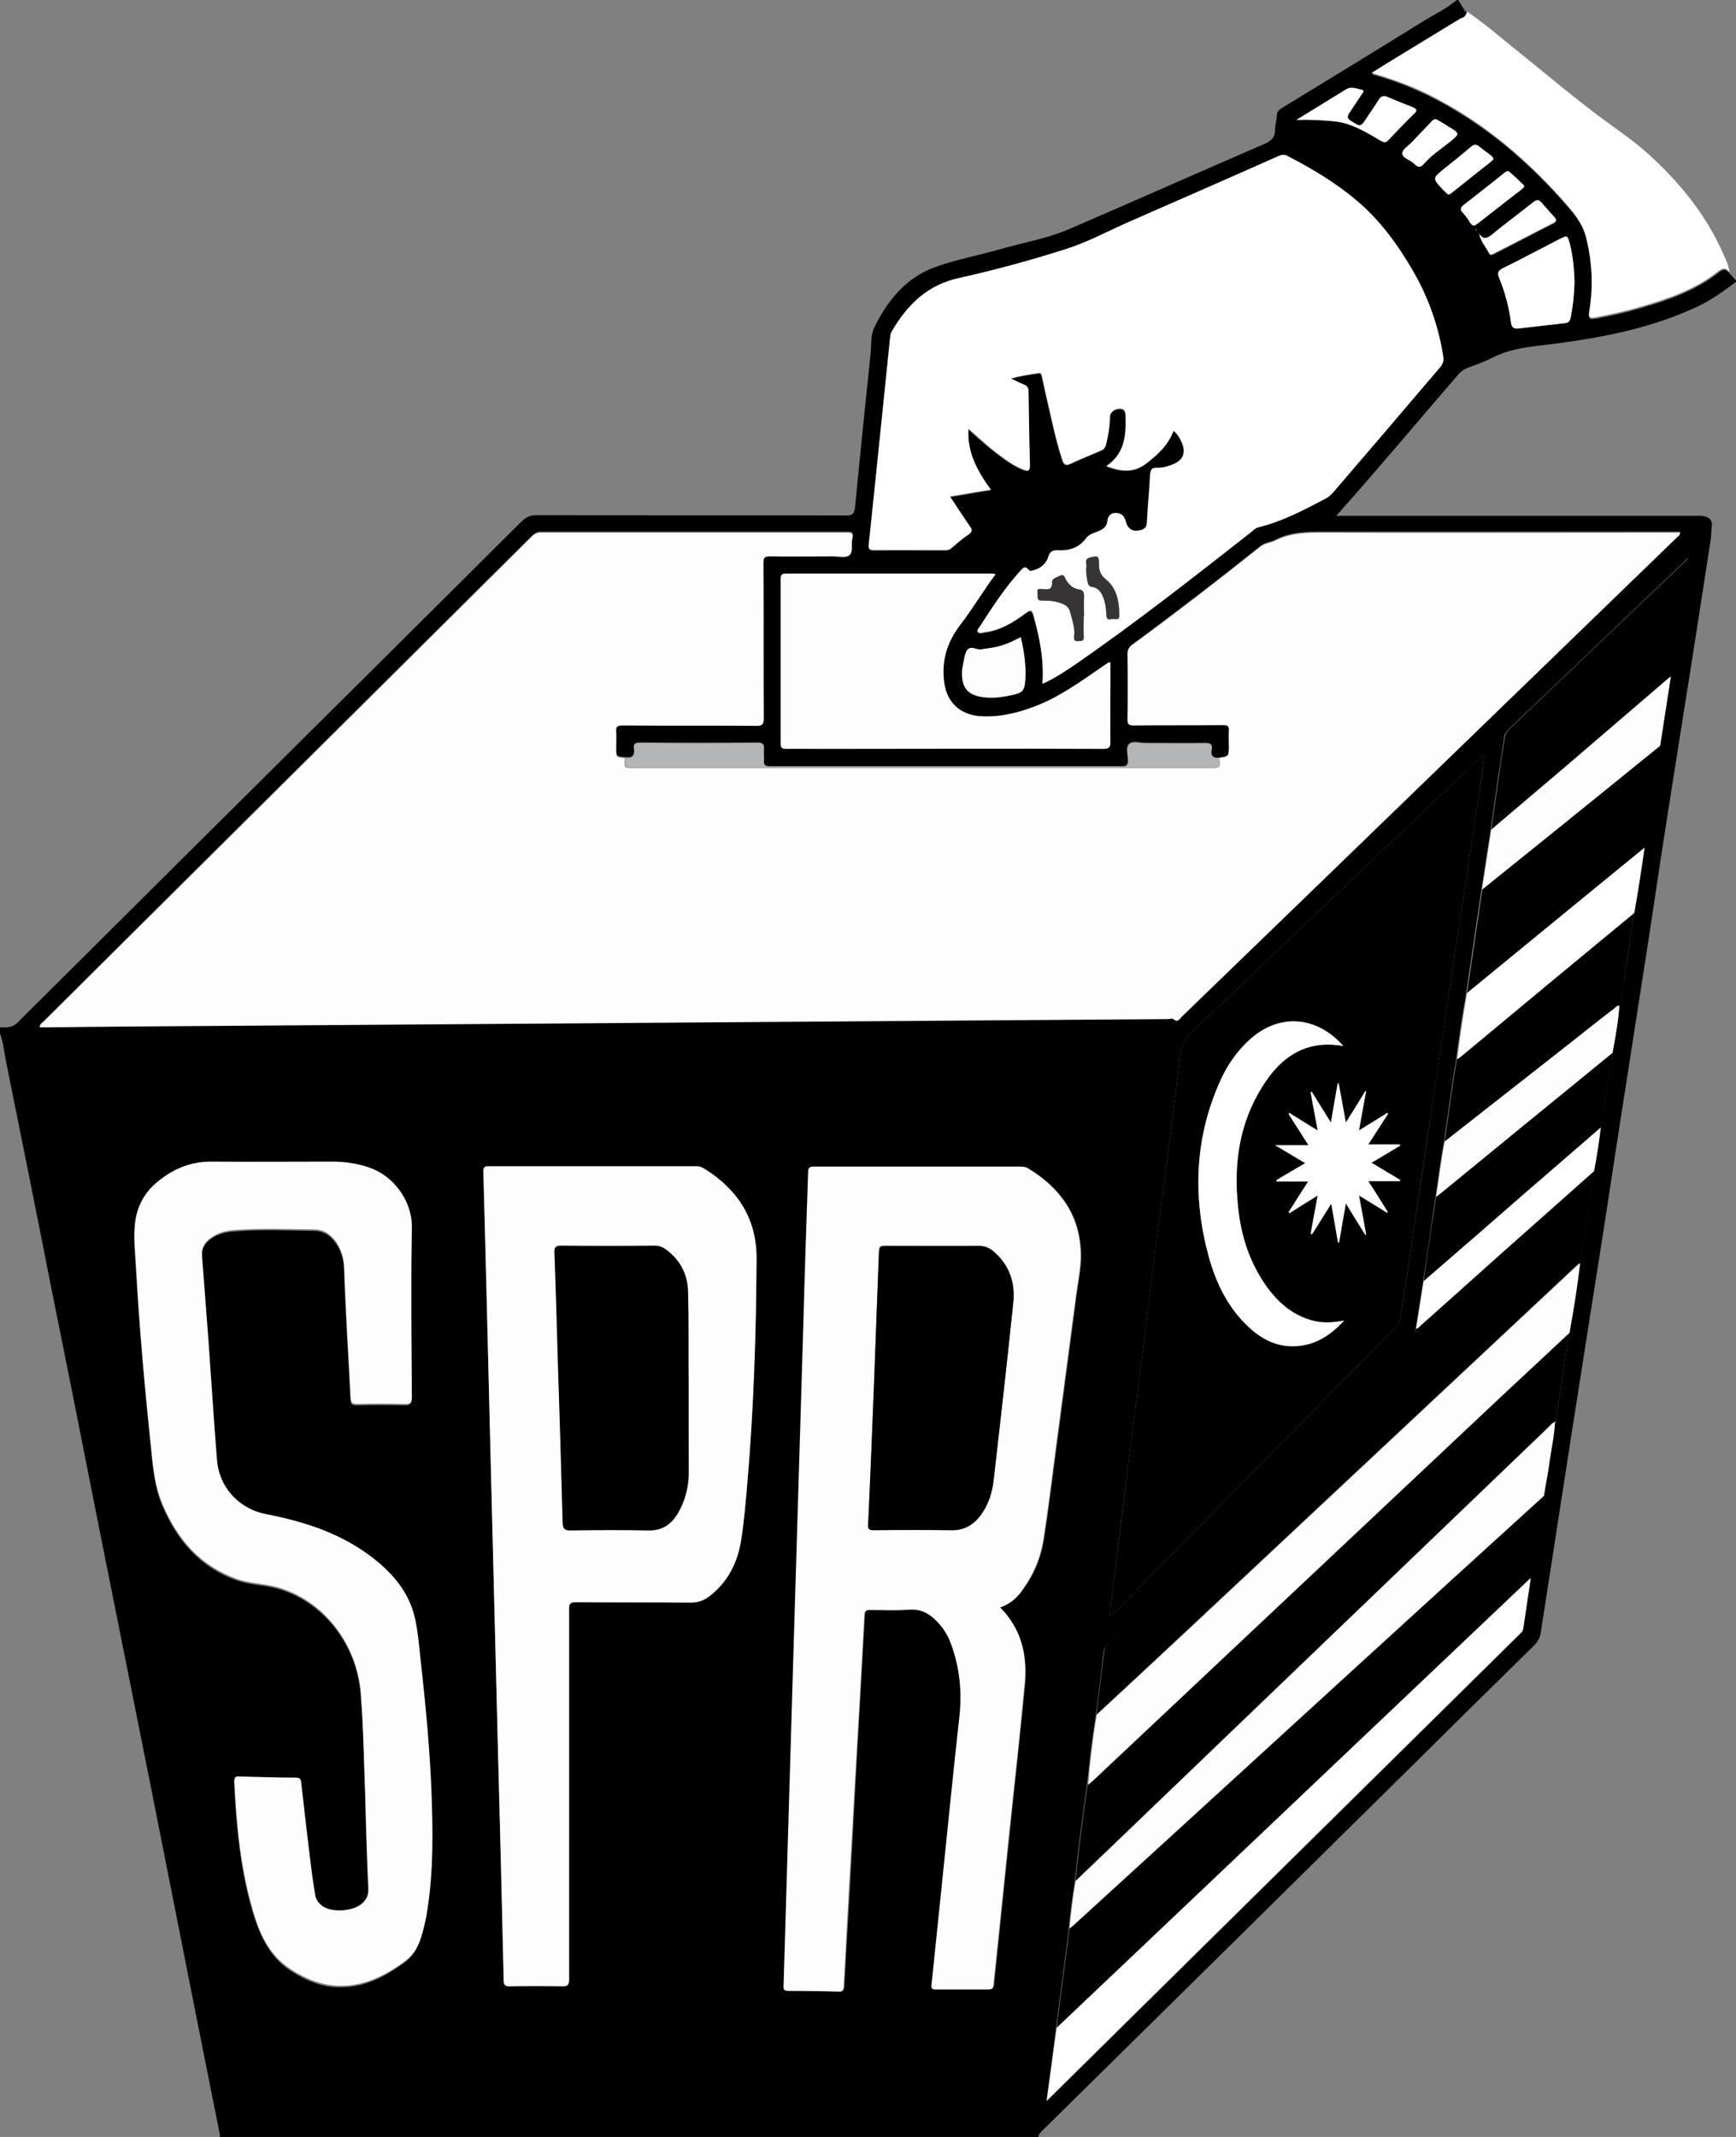 <svg width="39" height="48" viewBox="0 0 39 48" fill="none" xmlns="http://www.w3.org/2000/svg">
<rect x="0" y="0" width="39" height="48" fill="#808080" stroke="none"/>
<g clip-path="url(#clip0_1614_9382)">
<path d="M32.728 0C32.736 0 32.744 0 32.76 0C32.8 0.065 32.84 0.129 32.88 0.194C32.888 0.234 32.896 0.266 32.952 0.258L32.96 0.266C32.952 0.355 32.896 0.403 32.824 0.443C32.384 0.71 31.953 0.976 31.513 1.242C31.29 1.379 31.074 1.516 30.818 1.669C31.282 1.798 31.705 1.959 32.113 2.161C33.343 2.774 34.366 3.653 35.261 4.693C35.437 4.894 35.58 5.104 35.644 5.378C35.772 5.91 35.804 6.442 35.716 6.983C35.684 7.176 35.7 7.184 35.892 7.152C36.22 7.088 36.547 7.015 36.875 6.918C37.482 6.741 38.089 6.531 38.593 6.136C38.705 6.047 38.776 6.023 38.856 6.144C38.904 6.193 38.952 6.249 39 6.297C39 6.305 39 6.313 39 6.33C38.736 6.531 38.465 6.725 38.169 6.87C37.17 7.346 36.108 7.563 35.029 7.708C34.518 7.781 33.998 7.789 33.519 8.039C33.343 8.128 33.159 8.192 32.968 8.265C32.888 8.297 32.832 8.337 32.776 8.394C31.857 9.458 30.954 10.539 30.019 11.587C30.067 11.587 30.123 11.587 30.187 11.587C32.832 11.587 35.477 11.587 38.121 11.587C38.177 11.587 38.233 11.579 38.281 11.595C38.401 11.619 38.473 11.692 38.457 11.812C38.441 11.909 38.449 12.006 38.433 12.111C38.321 12.837 38.209 13.562 38.097 14.28C37.906 15.514 37.706 16.739 37.514 17.973C37.354 18.981 37.202 19.997 37.051 21.005C36.811 22.545 36.571 24.093 36.331 25.633C36.148 26.834 35.964 28.036 35.772 29.237C35.612 30.269 35.445 31.309 35.285 32.341C35.061 33.785 34.837 35.228 34.614 36.671C34.598 36.792 34.542 36.881 34.462 36.962C33.495 37.913 32.528 38.864 31.561 39.824C28.845 42.509 26.128 45.186 23.403 47.871C23.363 47.911 23.323 47.952 23.331 48.008C17.195 48.008 11.067 48.008 4.93 48.008C4.954 47.96 4.93 47.911 4.922 47.863C4.754 47.024 4.587 46.178 4.419 45.339C4.075 43.606 3.732 41.864 3.388 40.13C2.989 38.131 2.589 36.131 2.189 34.131C1.846 32.398 1.502 30.656 1.151 28.923C0.815 27.213 0.472 25.512 0.128 23.802C0.088 23.601 0.072 23.391 -0.008 23.198C-0.008 23.157 -0.008 23.117 -0.008 23.077C0.144 23.077 0.28 23.093 0.408 22.956C4.171 19.206 7.942 15.473 11.706 11.724C11.818 11.611 11.93 11.563 12.081 11.571C14.39 11.579 16.7 11.571 19.009 11.579C19.153 11.579 19.193 11.538 19.209 11.393C19.32 10.24 19.44 9.079 19.56 7.926C19.576 7.741 19.56 7.539 19.632 7.378C19.92 6.773 20.335 6.257 20.966 6.015C21.438 5.838 21.933 5.749 22.421 5.612C22.94 5.459 23.483 5.37 23.987 5.16C25.465 4.523 26.935 3.87 28.405 3.233C28.573 3.161 28.645 3.08 28.645 2.903C28.645 2.798 28.685 2.693 28.685 2.588C28.685 2.508 28.733 2.467 28.797 2.427C29.867 1.774 30.938 1.121 32.001 0.46C32.257 0.306 32.512 0.185 32.728 0ZM33.207 5.225C33.199 5.217 33.183 5.209 33.175 5.193C33.175 5.168 33.167 5.144 33.143 5.136C33.143 5.136 33.135 5.136 33.135 5.128H33.143C33.143 5.152 33.151 5.177 33.175 5.185C33.183 5.201 33.191 5.209 33.207 5.225C33.215 5.233 33.223 5.241 33.239 5.257C33.263 5.427 33.383 5.547 33.455 5.693C33.479 5.749 33.527 5.725 33.567 5.709C34.014 5.483 34.454 5.249 34.901 5.023C34.973 4.983 34.981 4.943 34.925 4.886C34.829 4.781 34.733 4.685 34.645 4.572C34.582 4.499 34.534 4.483 34.454 4.556C34.142 4.806 33.822 5.031 33.519 5.289C33.399 5.386 33.327 5.394 33.239 5.265C33.223 5.241 33.215 5.233 33.207 5.225ZM32.041 3.903C32.033 3.903 32.033 3.895 32.033 3.895C32.041 3.895 32.041 3.903 32.041 3.903ZM36.379 22.593C36.387 22.585 36.395 22.569 36.395 22.561C36.427 22.383 36.451 22.206 36.483 22.029C36.563 21.521 36.635 21.013 36.707 20.513C36.795 20.029 36.867 19.545 36.939 19.053C36.987 18.771 37.035 18.481 37.075 18.199C37.147 17.715 37.218 17.231 37.29 16.747C37.37 16.231 37.45 15.715 37.53 15.199C37.618 14.643 37.706 14.086 37.794 13.53C37.842 13.207 37.898 12.885 37.946 12.554C37.882 12.546 37.866 12.587 37.834 12.619C36.523 13.869 35.213 15.127 33.895 16.376C33.823 16.441 33.791 16.513 33.783 16.61C33.751 16.86 33.711 17.102 33.671 17.352C33.607 17.779 33.551 18.215 33.487 18.642C33.415 19.094 33.351 19.537 33.279 19.989C33.167 20.763 33.047 21.537 32.936 22.319C32.848 22.811 32.776 23.302 32.712 23.802C32.688 23.964 32.656 24.125 32.632 24.286C32.568 24.738 32.504 25.197 32.44 25.649C32.36 26.06 32.312 26.471 32.248 26.891C32.233 27.012 32.209 27.133 32.193 27.262C32.121 27.77 32.049 28.286 31.969 28.794C31.913 29.148 31.857 29.503 31.801 29.866C31.777 29.939 31.721 29.995 31.673 30.043C29.42 32.333 27.167 34.615 24.905 36.905C24.85 36.962 24.802 37.01 24.794 37.09C24.738 37.574 24.682 38.05 24.618 38.534C24.53 39.058 24.474 39.582 24.418 40.106C24.314 40.832 24.218 41.55 24.146 42.275C24.082 42.63 24.043 42.985 24.011 43.34C23.915 44.081 23.819 44.823 23.723 45.565C23.651 46.097 23.587 46.629 23.507 47.202C23.571 47.145 23.603 47.121 23.627 47.089C24.61 46.121 25.593 45.146 26.576 44.178C29.084 41.703 31.601 39.219 34.11 36.744C34.15 36.703 34.206 36.671 34.214 36.599C34.27 36.22 34.326 35.849 34.382 35.47C34.494 34.857 34.582 34.236 34.669 33.615C34.709 33.398 34.749 33.172 34.781 32.954C34.821 32.624 34.901 32.301 34.917 31.962C34.949 31.962 34.941 31.946 34.941 31.93C34.957 31.825 34.981 31.712 34.997 31.608C35.077 31.051 35.165 30.495 35.245 29.947C35.341 29.43 35.421 28.906 35.484 28.382C35.604 27.697 35.708 27.012 35.804 26.326C35.868 26.004 35.916 25.681 35.956 25.351C36.044 24.786 36.132 24.23 36.22 23.665C36.291 23.294 36.355 22.948 36.379 22.593ZM27.39 17.021C27.239 17.038 27.191 16.957 27.215 16.82C27.239 16.699 27.175 16.683 27.071 16.683C26.623 16.691 26.168 16.683 25.721 16.683C25.601 16.683 25.441 16.626 25.361 16.707C25.281 16.788 25.337 16.941 25.337 17.07C25.337 17.174 25.313 17.207 25.209 17.207C22.572 17.207 19.936 17.207 17.291 17.207C17.195 17.207 17.147 17.183 17.155 17.07C17.163 16.989 17.155 16.9 17.155 16.812C17.163 16.715 17.131 16.675 17.027 16.675C16.14 16.683 15.253 16.683 14.367 16.675C14.255 16.675 14.223 16.715 14.239 16.812C14.263 16.965 14.199 17.029 14.047 17.005C13.847 16.989 13.847 16.989 13.847 16.779C13.847 16.659 13.855 16.538 13.847 16.417C13.839 16.296 13.879 16.271 13.991 16.271C14.998 16.279 16.005 16.271 17.011 16.279C17.139 16.279 17.163 16.247 17.163 16.118C17.155 14.957 17.163 13.788 17.155 12.627C17.155 12.514 17.179 12.474 17.299 12.474C17.77 12.482 18.242 12.474 18.713 12.474C18.841 12.474 19.001 12.514 19.089 12.45C19.177 12.385 19.121 12.208 19.153 12.079C19.185 11.95 19.129 11.941 19.025 11.941C16.74 11.941 14.446 11.941 12.161 11.941C12.065 11.941 12.009 11.974 11.945 12.038C8.294 15.667 4.634 19.295 0.983 22.932C0.951 22.964 0.895 22.98 0.903 23.053C0.959 23.053 1.015 23.053 1.071 23.053C2.301 23.044 3.524 23.037 4.754 23.02C11.914 22.972 19.081 22.916 26.24 22.867C26.288 22.867 26.344 22.851 26.368 22.867C26.464 22.956 26.504 22.867 26.552 22.819C27.71 21.698 28.869 20.577 30.027 19.456C32.576 16.989 35.133 14.522 37.682 12.046C37.714 12.022 37.762 11.998 37.746 11.941C37.698 11.941 37.642 11.941 37.594 11.941C34.981 11.941 32.36 11.941 29.748 11.941C29.372 11.941 29.005 11.941 28.661 12.119C28.557 12.175 28.421 12.175 28.325 12.256C27.375 13.014 26.408 13.756 25.433 14.473C25.361 14.53 25.337 14.586 25.337 14.675C25.345 15.159 25.345 15.643 25.337 16.126C25.337 16.239 25.361 16.271 25.473 16.271C26.144 16.263 26.807 16.271 27.478 16.263C27.574 16.263 27.622 16.279 27.614 16.392C27.606 16.505 27.614 16.618 27.614 16.739C27.606 16.997 27.606 16.997 27.39 17.021ZM23.419 15.36C23.707 15.231 23.955 15.062 24.194 14.893C25.545 13.957 26.839 12.941 28.134 11.925C28.174 11.893 28.213 11.853 28.269 11.837C28.813 11.708 29.292 11.45 29.779 11.192C29.851 11.151 29.907 11.103 29.963 11.039C30.754 10.111 31.545 9.184 32.344 8.265C32.408 8.192 32.432 8.12 32.416 8.023C32.312 7.346 32.089 6.717 31.753 6.128C31.41 5.523 31.002 4.967 30.475 4.523C30.011 4.128 29.476 3.814 28.941 3.532C28.853 3.483 28.789 3.491 28.709 3.524C27.566 4.024 26.424 4.532 25.281 5.031C24.834 5.225 24.394 5.459 23.931 5.612C23.148 5.862 22.357 6.088 21.55 6.257C20.838 6.41 20.391 6.862 20.032 7.45C20.008 7.499 20 7.539 19.992 7.596C19.92 8.297 19.848 8.998 19.776 9.7C19.688 10.547 19.608 11.393 19.512 12.232C19.504 12.337 19.528 12.369 19.632 12.369C20.159 12.361 20.695 12.369 21.222 12.369C21.286 12.369 21.334 12.361 21.382 12.312C21.502 12.208 21.622 12.103 21.757 12.014C21.837 11.958 21.837 11.917 21.781 11.837C21.63 11.619 21.486 11.401 21.334 11.168C21.645 11.119 21.941 11.063 22.253 11.014C21.957 10.603 21.725 10.192 21.749 9.644C22.021 9.893 22.269 10.111 22.54 10.305C22.684 10.409 22.828 10.498 22.988 10.563C23.092 10.603 23.14 10.587 23.132 10.458C23.116 9.91 23.108 9.361 23.1 8.805C23.1 8.716 23.068 8.676 22.996 8.652C22.9 8.611 22.796 8.563 22.7 8.515C22.908 8.45 23.116 8.426 23.323 8.394C23.387 8.386 23.395 8.426 23.403 8.474C23.443 8.652 23.475 8.837 23.523 9.015C23.627 9.458 23.715 9.902 23.859 10.337C23.891 10.442 23.931 10.482 24.051 10.426C24.266 10.321 24.498 10.232 24.722 10.135C24.786 10.111 24.818 10.071 24.842 9.998C24.89 9.797 24.93 9.587 24.93 9.377C24.93 9.273 25.033 9.192 25.153 9.192C25.257 9.192 25.281 9.265 25.281 9.353C25.297 9.789 25.265 10.2 24.85 10.482C25.169 10.603 25.449 10.635 25.729 10.434C26 10.232 26.24 10.014 26.36 9.684C26.456 9.764 26.512 9.861 26.552 9.966C26.639 10.184 26.576 10.345 26.352 10.442C26.24 10.49 26.12 10.522 25.992 10.522C25.88 10.522 25.84 10.563 25.832 10.676C25.816 11.03 25.776 11.385 25.761 11.74C25.753 11.853 25.697 11.901 25.609 11.925C25.433 11.966 25.329 11.909 25.281 11.716C25.249 11.603 25.185 11.546 25.073 11.538C24.953 11.53 24.89 11.587 24.874 11.708C24.858 11.837 24.778 11.901 24.666 11.95C24.57 11.99 24.458 12.014 24.394 12.103C24.242 12.32 24.027 12.385 23.779 12.377C23.763 12.377 23.739 12.377 23.723 12.377C23.627 12.377 23.571 12.409 23.547 12.514C23.499 12.667 23.387 12.78 23.228 12.82C23.188 12.837 23.14 12.853 23.1 12.812C23.02 12.716 22.972 12.772 22.916 12.837C22.572 13.216 22.285 13.643 22.013 14.078C21.989 14.119 21.925 14.159 21.965 14.207C21.997 14.248 22.061 14.223 22.109 14.215C22.468 14.167 22.764 13.99 23.044 13.78C23.14 13.707 23.18 13.707 23.212 13.836C23.355 14.32 23.459 14.82 23.419 15.36ZM22.468 36.107C22.7 36.026 22.868 35.873 23.004 35.679C23.236 35.357 23.387 34.986 23.451 34.599C23.555 33.938 23.635 33.277 23.723 32.607C23.875 31.438 24.035 30.269 24.186 29.1C24.226 28.785 24.298 28.471 24.29 28.165C24.274 27.302 23.827 26.681 23.108 26.246C23.052 26.213 22.996 26.205 22.94 26.205C21.39 26.205 19.84 26.205 18.29 26.205C18.186 26.205 18.17 26.238 18.17 26.334C18.138 27.52 18.098 28.705 18.058 29.89C17.986 32.188 17.922 34.486 17.85 36.784C17.77 39.389 17.698 42.001 17.619 44.605C17.619 44.694 17.642 44.718 17.722 44.718C18.098 44.718 18.473 44.718 18.849 44.734C18.937 44.734 18.961 44.71 18.969 44.621C19.057 43.073 19.145 41.525 19.224 39.977C19.296 38.743 19.36 37.502 19.432 36.268C19.44 36.179 19.472 36.163 19.552 36.163C19.848 36.163 20.151 36.179 20.447 36.155C20.727 36.131 20.918 36.26 21.094 36.454C21.222 36.599 21.326 36.768 21.39 36.953C21.582 37.486 21.63 38.034 21.566 38.59C21.446 39.735 21.326 40.872 21.206 42.017C21.118 42.872 21.03 43.727 20.942 44.581C20.934 44.654 20.942 44.686 21.03 44.686C21.43 44.686 21.821 44.686 22.221 44.686C22.293 44.686 22.325 44.662 22.333 44.581C22.453 43.42 22.572 42.267 22.692 41.106C22.804 40.001 22.932 38.889 23.036 37.784C23.076 37.155 22.94 36.583 22.468 36.107ZM33.351 16.981C33.335 16.973 33.327 16.973 33.311 16.965C33.159 17.11 33.008 17.255 32.856 17.392C31.489 18.698 30.115 19.997 28.749 21.303C28.094 21.924 27.446 22.561 26.783 23.174C26.607 23.335 26.527 23.512 26.504 23.746C26.424 24.48 26.328 25.213 26.232 25.947C26.136 26.689 26.04 27.431 25.944 28.173C25.848 28.915 25.761 29.656 25.665 30.398C25.561 31.212 25.457 32.027 25.353 32.849C25.233 33.769 25.121 34.68 25.009 35.599C24.985 35.825 24.938 36.042 24.938 36.284C25.009 36.268 25.041 36.22 25.081 36.179C26.504 34.736 27.934 33.285 29.356 31.841C30.019 31.172 30.674 30.503 31.338 29.834C31.41 29.761 31.45 29.689 31.465 29.592C31.537 29.1 31.617 28.608 31.689 28.108C31.857 26.955 32.033 25.81 32.2 24.657C32.384 23.431 32.568 22.198 32.752 20.972C32.912 19.932 33.063 18.892 33.223 17.852C33.271 17.562 33.311 17.271 33.351 16.981ZM12.784 40.308C12.784 38.921 12.784 37.542 12.784 36.155C12.784 36.018 12.824 35.994 12.944 35.994C13.799 36.002 14.662 35.994 15.517 36.002C15.685 36.002 15.821 35.954 15.941 35.857C16.34 35.542 16.564 35.115 16.644 34.631C16.716 34.204 16.748 33.769 16.788 33.333C16.931 31.648 16.987 29.963 16.995 28.269C17.003 27.374 16.572 26.721 15.829 26.262C15.781 26.23 15.725 26.205 15.661 26.205C14.095 26.205 12.529 26.205 10.963 26.205C10.883 26.205 10.851 26.23 10.859 26.318C10.907 28.318 10.963 30.317 11.011 32.317C11.067 34.535 11.123 36.752 11.178 38.977C11.226 40.808 11.274 42.646 11.314 44.476C11.314 44.581 11.338 44.621 11.45 44.621C11.842 44.614 12.233 44.614 12.625 44.621C12.745 44.621 12.784 44.597 12.784 44.468C12.777 43.081 12.784 41.695 12.784 40.308ZM8.206 40.372C8.206 40.38 8.206 40.38 8.206 40.372C8.222 41.066 8.238 41.751 8.27 42.444C8.278 42.598 8.214 42.711 8.102 42.807C7.902 42.969 7.487 42.993 7.263 42.864C7.159 42.799 7.087 42.711 7.071 42.59C7.04 42.388 7.008 42.187 6.984 41.985C6.904 41.348 6.832 40.719 6.76 40.082C6.752 40.001 6.736 39.961 6.64 39.961C6.217 39.961 5.801 39.945 5.378 39.937C5.298 39.937 5.25 39.937 5.258 40.042C5.306 41.009 5.394 41.977 5.665 42.912C5.825 43.452 6.041 43.96 6.552 44.283C6.888 44.492 7.231 44.638 7.623 44.638C8.174 44.646 8.638 44.412 9.069 44.097C9.253 43.968 9.365 43.799 9.437 43.59C9.516 43.364 9.564 43.138 9.596 42.904C9.724 42.025 9.716 41.138 9.684 40.259C9.644 39.26 9.548 38.268 9.437 37.276C9.405 36.978 9.381 36.679 9.317 36.389C9.173 35.776 8.781 35.333 8.294 34.97C7.599 34.454 6.8 34.204 5.969 34.043C5.37 33.93 4.914 33.446 4.866 32.825C4.794 31.93 4.738 31.027 4.674 30.132C4.626 29.503 4.579 28.874 4.531 28.245C4.515 28.068 4.595 27.939 4.73 27.834C4.874 27.729 5.042 27.681 5.218 27.665C5.833 27.608 6.456 27.64 7.071 27.649C7.295 27.649 7.471 27.794 7.583 27.987C7.679 28.148 7.727 28.326 7.727 28.519C7.759 29.487 7.823 30.455 7.87 31.422C7.878 31.535 7.894 31.567 8.014 31.567C8.374 31.559 8.725 31.559 9.085 31.567C9.213 31.567 9.245 31.535 9.245 31.406C9.237 30.14 9.221 28.866 9.245 27.6C9.253 27.012 8.837 26.455 8.318 26.27C8.03 26.165 7.743 26.133 7.447 26.125C6.544 26.125 5.633 26.133 4.73 26.125C4.243 26.117 3.835 26.31 3.476 26.625C3.212 26.85 3.068 27.149 3.028 27.495C2.989 27.842 3.036 28.181 3.052 28.527C3.132 29.866 3.252 31.204 3.388 32.543C3.436 32.978 3.468 33.406 3.644 33.817C3.979 34.607 4.499 35.212 5.33 35.502C5.585 35.591 5.857 35.599 6.113 35.655C7.199 35.897 8.03 36.905 8.102 38.098C8.166 38.84 8.182 39.606 8.206 40.372ZM22.365 12.901C22.333 12.893 22.325 12.885 22.317 12.885C20.759 12.885 19.209 12.885 17.651 12.885C17.547 12.885 17.539 12.925 17.539 13.014C17.539 14.239 17.539 15.473 17.539 16.699C17.539 16.804 17.571 16.82 17.666 16.82C17.986 16.812 18.298 16.82 18.617 16.82C20.671 16.82 22.724 16.82 24.786 16.82C24.922 16.82 24.953 16.788 24.945 16.659C24.938 16.239 24.945 15.82 24.945 15.401C24.945 15.231 24.945 15.054 24.945 14.885C24.93 14.877 24.922 14.877 24.913 14.877C24.866 14.909 24.826 14.941 24.778 14.965C24.274 15.312 23.779 15.667 23.204 15.884C22.812 16.03 22.413 16.118 21.997 16.086C21.566 16.046 21.278 15.78 21.214 15.352C21.142 14.852 21.27 14.425 21.582 14.022C21.861 13.667 22.085 13.272 22.365 12.901ZM35.373 6.338C35.365 6.047 35.333 5.765 35.269 5.483C35.221 5.281 35.221 5.281 35.037 5.37C34.614 5.588 34.19 5.814 33.767 6.023C33.655 6.08 33.639 6.128 33.679 6.241C33.807 6.555 33.895 6.886 33.942 7.225C33.958 7.346 33.998 7.394 34.118 7.378C34.47 7.337 34.813 7.297 35.165 7.257C35.245 7.249 35.269 7.208 35.285 7.136C35.341 6.87 35.365 6.604 35.373 6.338ZM22.932 14.312C22.78 14.385 22.644 14.457 22.5 14.506C22.349 14.554 22.197 14.57 22.037 14.594C21.925 14.61 21.789 14.489 21.717 14.627C21.662 14.723 21.654 14.852 21.63 14.973C21.614 15.03 21.614 15.094 21.614 15.151C21.614 15.449 21.749 15.61 22.045 15.659C22.277 15.699 22.509 15.667 22.732 15.618C22.988 15.562 23.02 15.522 23.036 15.247C23.052 14.933 23.004 14.635 22.932 14.312ZM29.124 2.693C29.428 2.677 29.716 2.693 30.011 2.733C30.395 2.782 30.706 2.975 31.026 3.169C31.09 3.209 31.138 3.217 31.194 3.153C31.386 2.951 31.577 2.75 31.777 2.556C31.849 2.492 31.833 2.451 31.753 2.419C31.561 2.338 31.37 2.266 31.178 2.185C31.09 2.145 31.034 2.169 30.978 2.25C30.898 2.379 30.81 2.508 30.722 2.637C30.571 2.862 30.571 2.862 30.347 2.717C30.267 2.669 30.267 2.621 30.315 2.548C30.411 2.403 30.507 2.258 30.602 2.113C30.619 2.08 30.666 2.032 30.602 2.024C30.483 2 30.363 1.935 30.243 2.016C29.867 2.242 29.5 2.467 29.124 2.693ZM34.246 4.193C34.23 4.169 34.23 4.153 34.214 4.136C34.118 4.048 34.014 3.951 33.918 3.862C33.87 3.822 33.839 3.854 33.799 3.886C33.495 4.128 33.191 4.37 32.888 4.604C32.824 4.652 32.8 4.701 32.864 4.773C32.928 4.846 32.984 4.919 33.032 4.999C33.08 5.08 33.127 5.072 33.199 5.023C33.527 4.765 33.846 4.515 34.174 4.265C34.198 4.241 34.222 4.217 34.246 4.193ZM33.551 3.58C33.543 3.532 33.519 3.516 33.495 3.499C33.407 3.427 33.311 3.362 33.223 3.29C33.159 3.233 33.111 3.241 33.039 3.298C32.848 3.459 32.648 3.62 32.448 3.782C32.169 4.007 32.169 4.007 32.424 4.273C32.448 4.298 32.464 4.314 32.488 4.338C32.528 4.378 32.56 4.37 32.6 4.338C32.888 4.104 33.183 3.87 33.471 3.645C33.503 3.62 33.527 3.596 33.551 3.58ZM32.264 2.677C32.193 2.677 32.169 2.717 32.137 2.75C31.993 2.895 31.857 3.04 31.713 3.193C31.633 3.274 31.497 3.362 31.497 3.443C31.497 3.548 31.665 3.588 31.753 3.669C31.833 3.741 31.881 3.798 31.993 3.669C32.161 3.483 32.376 3.338 32.568 3.185C32.792 2.999 32.792 2.999 32.536 2.846C32.448 2.79 32.344 2.725 32.264 2.677Z" fill="black"/>
<path d="M27.391 17.021C27.606 16.989 27.606 16.989 27.606 16.763C27.606 16.651 27.598 16.53 27.606 16.417C27.614 16.304 27.575 16.288 27.471 16.288C26.799 16.296 26.136 16.288 25.465 16.296C25.353 16.296 25.329 16.264 25.329 16.151C25.337 15.667 25.337 15.183 25.329 14.699C25.329 14.611 25.353 14.554 25.425 14.498C26.408 13.78 27.367 13.038 28.317 12.28C28.421 12.2 28.549 12.2 28.653 12.143C28.997 11.966 29.364 11.966 29.74 11.966C32.353 11.974 34.973 11.966 37.586 11.966C37.634 11.966 37.682 11.966 37.738 11.966C37.746 12.03 37.698 12.046 37.674 12.071C35.125 14.538 32.576 17.005 30.02 19.481C28.861 20.602 27.702 21.722 26.544 22.843C26.496 22.891 26.456 22.98 26.36 22.891C26.336 22.867 26.272 22.891 26.232 22.891C19.073 22.94 11.906 22.996 4.747 23.045C3.516 23.053 2.294 23.061 1.063 23.077C1.007 23.077 0.951 23.077 0.895 23.077C0.887 23.012 0.943 22.988 0.975 22.956C4.627 19.328 8.286 15.699 11.938 12.063C12.002 11.998 12.066 11.966 12.153 11.966C14.439 11.966 16.732 11.966 19.017 11.966C19.121 11.966 19.177 11.974 19.145 12.103C19.113 12.224 19.169 12.409 19.081 12.474C19.001 12.538 18.833 12.498 18.705 12.498C18.234 12.498 17.762 12.506 17.291 12.498C17.171 12.498 17.147 12.53 17.147 12.651C17.155 13.812 17.147 14.981 17.155 16.142C17.155 16.264 17.131 16.304 17.003 16.304C15.997 16.296 14.99 16.304 13.983 16.296C13.863 16.296 13.831 16.328 13.839 16.441C13.847 16.562 13.839 16.683 13.839 16.804C13.839 17.013 13.839 17.013 14.039 17.029C14.023 17.255 14.023 17.255 14.247 17.255C18.562 17.255 22.868 17.255 27.183 17.255C27.423 17.247 27.423 17.247 27.391 17.021Z" fill="#FDFDFD"/>
<path d="M23.419 15.36C23.459 14.82 23.355 14.32 23.219 13.82C23.187 13.691 23.147 13.691 23.051 13.764C22.771 13.973 22.476 14.159 22.116 14.199C22.068 14.207 22.005 14.231 21.973 14.191C21.941 14.143 21.997 14.102 22.02 14.062C22.3 13.627 22.58 13.199 22.923 12.82C22.979 12.756 23.035 12.699 23.107 12.796C23.139 12.836 23.187 12.82 23.235 12.804C23.395 12.756 23.507 12.651 23.555 12.498C23.587 12.393 23.642 12.361 23.73 12.361C23.746 12.361 23.77 12.353 23.786 12.361C24.034 12.369 24.25 12.296 24.401 12.086C24.465 11.998 24.577 11.974 24.673 11.933C24.785 11.885 24.873 11.829 24.881 11.691C24.897 11.579 24.961 11.514 25.081 11.522C25.192 11.53 25.256 11.587 25.288 11.7C25.336 11.885 25.44 11.95 25.616 11.909C25.712 11.885 25.768 11.845 25.768 11.724C25.784 11.369 25.824 11.014 25.84 10.659C25.848 10.538 25.888 10.498 26 10.506C26.127 10.506 26.247 10.474 26.359 10.425C26.575 10.337 26.647 10.168 26.559 9.95C26.519 9.853 26.463 9.756 26.367 9.668C26.247 9.998 26 10.216 25.736 10.418C25.456 10.627 25.177 10.587 24.857 10.466C25.272 10.184 25.304 9.772 25.288 9.337C25.288 9.248 25.264 9.176 25.161 9.176C25.041 9.176 24.937 9.256 24.937 9.361C24.937 9.571 24.897 9.78 24.849 9.982C24.833 10.055 24.793 10.095 24.729 10.119C24.505 10.216 24.282 10.305 24.058 10.409C23.946 10.466 23.898 10.425 23.866 10.321C23.722 9.885 23.634 9.442 23.531 8.998C23.491 8.821 23.451 8.636 23.411 8.458C23.403 8.41 23.395 8.369 23.331 8.377C23.123 8.41 22.915 8.442 22.708 8.498C22.803 8.547 22.899 8.595 23.003 8.636C23.075 8.668 23.107 8.708 23.107 8.789C23.115 9.337 23.123 9.885 23.139 10.442C23.139 10.571 23.099 10.587 22.995 10.546C22.827 10.482 22.684 10.393 22.548 10.288C22.276 10.095 22.028 9.869 21.757 9.627C21.725 10.176 21.965 10.587 22.26 10.998C21.948 11.046 21.653 11.095 21.341 11.151C21.501 11.385 21.637 11.603 21.789 11.82C21.845 11.901 21.845 11.941 21.765 11.998C21.637 12.086 21.509 12.191 21.389 12.296C21.341 12.345 21.293 12.353 21.229 12.353C20.702 12.353 20.167 12.353 19.639 12.353C19.535 12.353 19.503 12.32 19.52 12.216C19.607 11.369 19.695 10.53 19.783 9.684C19.855 8.982 19.927 8.281 19.999 7.579C20.007 7.531 20.007 7.482 20.039 7.434C20.39 6.837 20.838 6.394 21.557 6.241C22.356 6.063 23.155 5.846 23.938 5.596C24.401 5.451 24.841 5.217 25.288 5.015C26.431 4.515 27.574 4.015 28.716 3.507C28.804 3.467 28.868 3.467 28.948 3.515C29.491 3.798 30.019 4.112 30.482 4.507C31.009 4.951 31.417 5.515 31.76 6.112C32.096 6.7 32.32 7.337 32.424 8.007C32.44 8.103 32.416 8.176 32.352 8.248C31.553 9.192 30.762 10.119 29.963 11.046C29.907 11.111 29.859 11.159 29.779 11.2C29.291 11.458 28.804 11.716 28.269 11.845C28.213 11.861 28.173 11.893 28.133 11.933C26.838 12.949 25.544 13.965 24.194 14.901C23.954 15.062 23.706 15.231 23.419 15.36ZM24.346 13.836H24.354C24.354 13.691 24.346 13.546 24.354 13.401C24.354 13.312 24.346 13.256 24.242 13.24C24.106 13.215 24.01 13.135 23.946 13.022C23.922 12.982 23.906 12.893 23.834 12.925C23.754 12.965 23.627 12.99 23.634 13.078C23.642 13.264 23.539 13.24 23.419 13.232C23.363 13.223 23.283 13.207 23.307 13.312C23.323 13.385 23.267 13.498 23.419 13.489C23.555 13.482 23.698 13.498 23.826 13.546C23.914 13.578 24.002 13.627 24.034 13.723C24.082 13.909 24.154 14.094 24.13 14.296C24.122 14.377 24.138 14.401 24.226 14.401C24.29 14.393 24.354 14.409 24.346 14.304C24.338 14.143 24.346 13.989 24.346 13.836ZM24.401 12.74C24.393 12.861 24.41 12.965 24.433 13.062C24.449 13.111 24.457 13.167 24.529 13.175C24.673 13.199 24.745 13.304 24.793 13.433C24.841 13.562 24.849 13.699 24.857 13.828C24.857 13.893 24.897 13.925 24.953 13.901C25.017 13.877 25.145 13.949 25.145 13.828C25.145 13.522 25.097 13.207 24.841 13.006C24.729 12.917 24.689 12.82 24.689 12.683C24.689 12.474 24.673 12.466 24.473 12.522C24.338 12.57 24.433 12.683 24.401 12.74Z" fill="white"/>
<path d="M22.469 36.107C22.94 36.582 23.076 37.155 23.02 37.784C22.916 38.897 22.797 40.001 22.677 41.106C22.557 42.267 22.437 43.42 22.317 44.581C22.309 44.654 22.285 44.686 22.205 44.686C21.806 44.686 21.414 44.686 21.015 44.686C20.927 44.686 20.919 44.654 20.927 44.581C21.015 43.726 21.103 42.872 21.191 42.017C21.31 40.872 21.422 39.727 21.55 38.59C21.614 38.026 21.566 37.485 21.374 36.953C21.31 36.768 21.215 36.599 21.079 36.453C20.903 36.26 20.711 36.139 20.431 36.155C20.136 36.179 19.84 36.163 19.537 36.163C19.457 36.163 19.425 36.179 19.417 36.268C19.353 37.502 19.281 38.743 19.209 39.977C19.121 41.525 19.033 43.073 18.953 44.621C18.945 44.71 18.921 44.742 18.834 44.734C18.458 44.726 18.082 44.718 17.707 44.718C17.619 44.718 17.595 44.694 17.603 44.605C17.683 42.001 17.755 39.388 17.835 36.784C17.907 34.486 17.971 32.188 18.043 29.89C18.074 28.705 18.114 27.519 18.154 26.334C18.154 26.237 18.178 26.205 18.274 26.205C19.824 26.205 21.374 26.205 22.924 26.205C22.988 26.205 23.044 26.213 23.092 26.245C23.811 26.681 24.259 27.294 24.275 28.164C24.283 28.479 24.211 28.793 24.171 29.1C24.019 30.269 23.859 31.438 23.707 32.607C23.62 33.268 23.54 33.938 23.436 34.599C23.372 34.994 23.22 35.357 22.988 35.679C22.869 35.873 22.701 36.026 22.469 36.107ZM19.633 31.18C19.593 32.196 19.553 33.22 19.505 34.236C19.497 34.341 19.529 34.373 19.633 34.365C20.208 34.357 20.791 34.357 21.366 34.365C21.662 34.373 21.878 34.244 22.046 34.01C22.213 33.776 22.293 33.51 22.325 33.228C22.477 31.906 22.621 30.583 22.765 29.253C22.813 28.801 22.677 28.406 22.317 28.1C22.221 28.019 22.117 27.979 21.982 27.979C21.302 27.987 20.623 27.979 19.944 27.979C19.752 27.979 19.752 27.979 19.744 28.181C19.704 29.18 19.672 30.18 19.633 31.18Z" fill="#FDFDFD"/>
<path d="M33.351 16.981C33.311 17.271 33.263 17.561 33.223 17.852C33.063 18.892 32.912 19.932 32.752 20.972C32.568 22.198 32.384 23.431 32.201 24.657C32.025 25.81 31.857 26.955 31.689 28.108C31.617 28.6 31.537 29.092 31.465 29.592C31.45 29.689 31.41 29.769 31.338 29.834C30.674 30.503 30.011 31.172 29.356 31.841C27.934 33.285 26.504 34.736 25.081 36.179C25.041 36.22 25.017 36.268 24.938 36.284C24.938 36.05 24.985 35.825 25.009 35.599C25.121 34.68 25.241 33.769 25.353 32.849C25.457 32.035 25.561 31.221 25.665 30.398C25.761 29.656 25.848 28.914 25.944 28.173C26.04 27.431 26.136 26.689 26.232 25.947C26.328 25.213 26.424 24.48 26.504 23.746C26.527 23.512 26.607 23.335 26.783 23.174C27.446 22.561 28.094 21.924 28.749 21.303C30.115 19.997 31.489 18.698 32.856 17.392C33.008 17.247 33.159 17.102 33.311 16.965C33.327 16.973 33.343 16.973 33.351 16.981ZM30.179 23.496C29.564 22.803 28.717 22.754 28.062 23.359C27.782 23.617 27.574 23.923 27.415 24.27C26.839 25.552 26.791 26.866 27.151 28.205C27.319 28.818 27.59 29.374 28.062 29.809C28.365 30.092 28.717 30.261 29.14 30.229C29.564 30.197 29.891 29.987 30.195 29.656C29.947 29.705 29.732 29.721 29.516 29.664C29.06 29.551 28.725 29.269 28.453 28.89C28.07 28.358 27.878 27.753 27.814 27.108C27.71 26.141 27.838 25.221 28.365 24.391C28.773 23.754 29.332 23.343 30.179 23.496ZM29.907 27.036C29.963 27.358 30.011 27.632 30.059 27.915C30.067 27.915 30.075 27.915 30.083 27.915C30.131 27.632 30.179 27.35 30.235 27.036C30.395 27.294 30.531 27.52 30.674 27.745C30.682 27.737 30.69 27.737 30.69 27.729C30.642 27.447 30.587 27.165 30.531 26.858C30.762 27.003 30.962 27.124 31.162 27.245C31.17 27.237 31.178 27.229 31.178 27.229C31.034 27.003 30.89 26.786 30.738 26.536C30.994 26.536 31.218 26.536 31.45 26.536C31.45 26.528 31.457 26.52 31.457 26.512C31.25 26.383 31.034 26.262 30.81 26.125C31.042 25.988 31.25 25.858 31.457 25.738C31.45 25.73 31.45 25.721 31.442 25.713C31.218 25.713 30.994 25.713 30.738 25.713C30.89 25.471 31.034 25.246 31.186 25.02C31.178 25.012 31.178 25.012 31.17 25.004C30.97 25.133 30.762 25.254 30.531 25.399C30.587 25.084 30.642 24.802 30.69 24.52C30.682 24.52 30.674 24.512 30.674 24.512C30.531 24.738 30.387 24.972 30.235 25.221C30.179 24.907 30.131 24.625 30.075 24.343C30.067 24.343 30.059 24.343 30.051 24.343C30.003 24.625 29.955 24.899 29.899 25.221C29.74 24.963 29.604 24.746 29.468 24.528C29.46 24.528 29.452 24.536 29.444 24.536C29.492 24.818 29.548 25.093 29.604 25.399C29.372 25.254 29.172 25.133 28.965 25.004C28.957 25.012 28.957 25.02 28.949 25.028C29.092 25.254 29.236 25.48 29.396 25.73C29.14 25.73 28.909 25.73 28.645 25.73C28.885 25.875 29.092 25.996 29.324 26.133C29.092 26.27 28.885 26.399 28.669 26.52C28.677 26.528 28.677 26.536 28.685 26.544C28.917 26.544 29.148 26.544 29.388 26.544C29.236 26.786 29.092 27.012 28.949 27.237C28.957 27.245 28.965 27.245 28.973 27.253C29.172 27.124 29.38 27.003 29.604 26.858C29.548 27.165 29.492 27.447 29.444 27.721C29.452 27.721 29.46 27.729 29.476 27.729C29.62 27.512 29.756 27.294 29.907 27.036Z" fill="black"/>
<path d="M12.785 40.308C12.785 41.695 12.785 43.074 12.785 44.46C12.785 44.589 12.753 44.614 12.625 44.614C12.234 44.605 11.842 44.605 11.451 44.614C11.339 44.614 11.315 44.581 11.315 44.468C11.275 42.638 11.227 40.8 11.179 38.969C11.123 36.752 11.067 34.535 11.011 32.309C10.963 30.309 10.915 28.31 10.859 26.31C10.859 26.221 10.883 26.197 10.963 26.197C12.529 26.197 14.095 26.197 15.662 26.197C15.725 26.197 15.773 26.221 15.829 26.254C16.564 26.713 16.996 27.366 16.996 28.261C16.988 29.955 16.932 31.64 16.788 33.325C16.748 33.761 16.716 34.196 16.644 34.623C16.564 35.115 16.341 35.542 15.941 35.849C15.813 35.946 15.677 35.994 15.518 35.994C14.663 35.986 13.8 35.994 12.945 35.986C12.817 35.986 12.777 36.01 12.785 36.147C12.785 37.542 12.785 38.921 12.785 40.308ZM15.47 31.1C15.462 30.406 15.47 29.713 15.462 29.019C15.454 28.64 15.294 28.318 14.982 28.084C14.902 28.02 14.815 27.987 14.711 27.987C14.015 27.995 13.312 27.995 12.617 27.987C12.473 27.987 12.457 28.028 12.465 28.157C12.497 29.019 12.521 29.874 12.545 30.737C12.577 31.898 12.617 33.059 12.649 34.212C12.649 34.341 12.681 34.381 12.817 34.381C13.4 34.373 13.983 34.365 14.567 34.381C14.87 34.389 15.078 34.252 15.23 34.002C15.398 33.72 15.478 33.406 15.478 33.075C15.47 32.406 15.47 31.753 15.47 31.1Z" fill="#FDFDFD"/>
<path d="M8.207 40.372C8.175 39.606 8.167 38.832 8.111 38.066C8.031 36.873 7.2 35.865 6.121 35.623C5.858 35.566 5.594 35.558 5.338 35.47C4.507 35.179 3.988 34.583 3.652 33.785C3.476 33.373 3.437 32.946 3.397 32.511C3.253 31.172 3.133 29.834 3.061 28.495C3.045 28.148 2.997 27.81 3.037 27.463C3.077 27.116 3.229 26.818 3.484 26.592C3.844 26.278 4.244 26.092 4.739 26.092C5.642 26.1 6.553 26.092 7.456 26.092C7.751 26.092 8.047 26.133 8.326 26.237C8.846 26.423 9.261 26.979 9.253 27.568C9.229 28.834 9.245 30.108 9.253 31.374C9.253 31.511 9.221 31.543 9.094 31.535C8.734 31.527 8.382 31.527 8.023 31.535C7.911 31.535 7.887 31.503 7.879 31.39C7.831 30.422 7.767 29.455 7.735 28.487C7.727 28.302 7.687 28.124 7.591 27.955C7.472 27.761 7.304 27.616 7.08 27.616C6.465 27.608 5.842 27.584 5.226 27.632C5.051 27.648 4.883 27.697 4.739 27.802C4.595 27.898 4.523 28.035 4.539 28.213C4.587 28.842 4.635 29.471 4.683 30.1C4.747 30.995 4.803 31.898 4.875 32.793C4.923 33.414 5.378 33.897 5.977 34.01C6.808 34.172 7.607 34.422 8.303 34.938C8.79 35.3 9.189 35.744 9.325 36.357C9.389 36.647 9.413 36.953 9.445 37.244C9.557 38.235 9.653 39.235 9.693 40.227C9.725 41.114 9.741 41.993 9.605 42.872C9.573 43.106 9.517 43.331 9.445 43.557C9.373 43.767 9.261 43.936 9.078 44.065C8.638 44.38 8.183 44.613 7.631 44.605C7.24 44.597 6.896 44.46 6.561 44.251C6.049 43.928 5.826 43.428 5.674 42.88C5.402 41.944 5.314 40.977 5.266 40.009C5.258 39.904 5.314 39.896 5.386 39.904C5.81 39.913 6.225 39.929 6.649 39.929C6.744 39.929 6.76 39.969 6.768 40.05C6.84 40.687 6.912 41.324 6.992 41.953C7.016 42.154 7.048 42.356 7.08 42.557C7.096 42.678 7.168 42.767 7.272 42.831C7.488 42.96 7.911 42.928 8.111 42.775C8.223 42.686 8.287 42.573 8.279 42.412C8.247 41.759 8.223 41.066 8.207 40.372C8.207 40.38 8.207 40.38 8.207 40.372Z" fill="#FDFDFD"/>
<path d="M22.365 12.901C22.085 13.272 21.854 13.667 21.582 14.022C21.27 14.425 21.143 14.852 21.215 15.352C21.279 15.779 21.566 16.046 21.998 16.086C22.413 16.118 22.813 16.029 23.204 15.884C23.787 15.675 24.275 15.312 24.778 14.965C24.826 14.933 24.866 14.901 24.914 14.876C24.914 14.876 24.922 14.876 24.946 14.884C24.946 15.054 24.946 15.223 24.946 15.4C24.946 15.82 24.938 16.239 24.946 16.658C24.946 16.787 24.914 16.82 24.786 16.82C22.733 16.811 20.679 16.82 18.618 16.82C18.298 16.82 17.986 16.82 17.667 16.82C17.571 16.82 17.539 16.803 17.539 16.699C17.539 15.473 17.539 14.239 17.539 13.014C17.539 12.933 17.547 12.885 17.651 12.885C19.209 12.885 20.759 12.885 22.317 12.885C22.325 12.885 22.333 12.893 22.365 12.901Z" fill="#FDFDFD"/>
<path d="M24.162 42.259C24.234 41.533 24.33 40.808 24.434 40.09C24.474 40.058 24.514 40.026 24.546 39.993C27.582 37.139 30.618 34.276 33.654 31.422C34.182 30.922 34.717 30.43 35.245 29.939C35.165 30.495 35.077 31.051 34.997 31.599C34.981 31.704 34.965 31.817 34.941 31.922C34.933 31.93 34.925 31.946 34.917 31.954C34.853 31.962 34.829 32.019 34.789 32.051C31.913 34.809 29.036 37.574 26.16 40.332C25.505 40.969 24.833 41.614 24.162 42.259Z" fill="black"/>
<path d="M34.685 33.599C34.597 34.22 34.509 34.833 34.397 35.454C34.381 35.47 34.357 35.478 34.341 35.502C31.465 38.219 28.596 40.945 25.728 43.662C25.065 44.291 24.401 44.92 23.738 45.549C23.834 44.807 23.93 44.065 24.026 43.323C24.05 43.299 24.082 43.283 24.106 43.259C26.831 40.775 29.547 38.284 32.272 35.8C33.071 35.067 33.878 34.333 34.685 33.599Z" fill="black"/>
<path d="M35.811 26.31C35.715 26.995 35.611 27.689 35.491 28.366C35.468 28.382 35.444 28.407 35.419 28.423C32.543 31.116 29.659 33.817 26.782 36.51C26.071 37.179 25.352 37.848 24.633 38.51C24.689 38.026 24.753 37.55 24.809 37.066C24.817 36.986 24.872 36.937 24.921 36.881C27.174 34.591 29.427 32.309 31.688 30.019C31.744 29.963 31.792 29.914 31.816 29.842C31.864 29.834 31.888 29.793 31.92 29.769C32.543 29.213 33.166 28.648 33.797 28.092C34.469 27.503 35.14 26.907 35.811 26.31Z" fill="black"/>
<path d="M32.952 0.258C33.303 0.492 33.623 0.766 33.951 1.032C34.566 1.524 35.173 2.04 35.796 2.515C36.204 2.83 36.635 3.104 37.011 3.443C37.73 4.088 38.329 4.822 38.721 5.717C38.777 5.846 38.841 5.967 38.849 6.112C38.761 5.999 38.689 6.023 38.585 6.104C38.074 6.507 37.474 6.708 36.867 6.886C36.547 6.982 36.212 7.055 35.884 7.12C35.693 7.16 35.677 7.144 35.709 6.95C35.796 6.41 35.764 5.878 35.637 5.346C35.573 5.08 35.429 4.87 35.253 4.66C34.358 3.62 33.335 2.741 32.105 2.128C31.705 1.927 31.282 1.774 30.811 1.637C31.058 1.483 31.282 1.346 31.506 1.209C31.945 0.943 32.377 0.677 32.816 0.411C32.888 0.395 32.944 0.347 32.952 0.258Z" fill="white"/>
<path d="M24.641 38.517C25.36 37.848 26.071 37.187 26.79 36.518C29.667 33.825 32.551 31.124 35.428 28.43C35.452 28.406 35.476 28.39 35.5 28.374C35.436 28.898 35.356 29.422 35.26 29.938C34.733 30.43 34.197 30.93 33.67 31.422C30.634 34.276 27.597 37.139 24.561 39.993C24.521 40.025 24.489 40.057 24.449 40.09C24.489 39.558 24.553 39.033 24.641 38.517Z" fill="#FDFDFD"/>
<path d="M23.739 45.549C24.402 44.92 25.066 44.291 25.729 43.662C28.597 40.937 31.466 38.219 34.334 35.494C34.35 35.478 34.374 35.462 34.39 35.446C34.334 35.825 34.278 36.196 34.222 36.575C34.215 36.639 34.158 36.679 34.119 36.72C31.61 39.195 29.093 41.679 26.584 44.154C25.601 45.122 24.618 46.097 23.636 47.065C23.604 47.097 23.572 47.121 23.516 47.178C23.596 46.613 23.667 46.081 23.739 45.549Z" fill="white"/>
<path d="M34.686 33.599C33.879 34.333 33.08 35.059 32.273 35.792C29.549 38.276 26.832 40.767 24.107 43.251C24.083 43.275 24.051 43.291 24.027 43.315C24.059 42.961 24.107 42.606 24.163 42.251C24.834 41.606 25.506 40.969 26.177 40.324C29.053 37.566 31.93 34.801 34.806 32.043C34.846 32.011 34.87 31.954 34.934 31.946C34.918 32.277 34.838 32.608 34.798 32.938C34.766 33.156 34.718 33.382 34.686 33.599Z" fill="#FDFDFD"/>
<path d="M33.502 18.642C33.566 18.215 33.622 17.779 33.686 17.352C33.718 17.102 33.766 16.86 33.798 16.61C33.814 16.513 33.837 16.441 33.91 16.376C35.22 15.126 36.538 13.868 37.849 12.619C37.873 12.595 37.897 12.554 37.961 12.554C37.913 12.877 37.865 13.207 37.809 13.53C37.721 14.086 37.633 14.643 37.545 15.199C37.521 15.223 37.489 15.239 37.465 15.263C36.706 15.916 35.939 16.57 35.18 17.223C34.621 17.69 34.061 18.166 33.502 18.642Z" fill="black"/>
<path d="M32.959 22.311C33.071 21.537 33.191 20.762 33.303 19.98C33.846 19.545 34.381 19.11 34.925 18.674C35.716 18.029 36.515 17.384 37.306 16.747C37.234 17.231 37.162 17.715 37.09 18.198C37.05 18.481 36.994 18.771 36.954 19.053C36.435 19.48 35.915 19.9 35.396 20.327C34.573 20.98 33.766 21.649 32.959 22.311Z" fill="black"/>
<path d="M32.457 25.641C32.521 25.189 32.585 24.73 32.649 24.278C32.673 24.117 32.705 23.956 32.729 23.794C32.761 23.778 32.785 23.754 32.817 23.738C33.48 23.19 34.143 22.633 34.806 22.085C35.437 21.561 36.077 21.037 36.708 20.513C36.636 21.021 36.556 21.529 36.484 22.029C36.46 22.206 36.428 22.383 36.396 22.561C36.388 22.569 36.38 22.585 36.38 22.593C36.324 22.585 36.292 22.633 36.26 22.657C35.973 22.875 35.693 23.101 35.405 23.327C34.431 24.101 33.44 24.867 32.457 25.641Z" fill="black"/>
<path d="M31.984 28.777C32.056 28.269 32.128 27.753 32.208 27.245C32.224 27.124 32.248 27.003 32.264 26.874C32.296 26.85 32.328 26.826 32.36 26.802C32.935 26.326 33.519 25.85 34.094 25.383C34.805 24.802 35.516 24.222 36.227 23.641C36.139 24.206 36.051 24.762 35.964 25.326C35.388 25.826 34.805 26.326 34.23 26.826C33.486 27.479 32.736 28.132 31.984 28.777Z" fill="black"/>
<path d="M36.715 20.505C36.084 21.029 35.445 21.553 34.814 22.077C34.151 22.625 33.487 23.182 32.824 23.73C32.8 23.754 32.768 23.77 32.736 23.786C32.8 23.294 32.872 22.794 32.96 22.303C33.767 21.642 34.582 20.972 35.389 20.311C35.908 19.884 36.428 19.465 36.947 19.037C36.875 19.537 36.803 20.021 36.715 20.505Z" fill="white"/>
<path d="M37.298 16.747C36.507 17.392 35.708 18.037 34.917 18.674C34.374 19.11 33.838 19.545 33.295 19.98C33.367 19.529 33.431 19.085 33.503 18.634C34.062 18.158 34.613 17.691 35.173 17.215C35.932 16.562 36.699 15.909 37.458 15.255C37.482 15.231 37.514 15.215 37.538 15.191C37.458 15.715 37.378 16.231 37.298 16.747Z" fill="#FDFDFD"/>
<path d="M36.227 23.649C35.516 24.23 34.804 24.811 34.093 25.391C33.51 25.867 32.935 26.343 32.36 26.81C32.328 26.834 32.296 26.859 32.264 26.883C32.328 26.472 32.376 26.052 32.455 25.641C33.438 24.867 34.421 24.101 35.404 23.327C35.691 23.101 35.971 22.875 36.259 22.658C36.291 22.634 36.323 22.577 36.379 22.593C36.355 22.948 36.291 23.295 36.227 23.649Z" fill="#FDFDFD"/>
<path d="M31.984 28.777C32.735 28.124 33.486 27.479 34.229 26.826C34.805 26.326 35.388 25.826 35.963 25.326C35.923 25.657 35.875 25.979 35.812 26.302C35.14 26.898 34.469 27.495 33.798 28.092C33.175 28.648 32.551 29.213 31.92 29.769C31.888 29.801 31.864 29.841 31.816 29.841C31.872 29.495 31.928 29.14 31.984 28.777Z" fill="white"/>
<path d="M27.39 17.021C27.422 17.247 27.422 17.247 27.199 17.247C22.884 17.247 18.577 17.247 14.263 17.247C14.039 17.247 14.039 17.247 14.055 17.021C14.207 17.046 14.271 16.981 14.247 16.828C14.231 16.731 14.263 16.691 14.374 16.691C15.261 16.699 16.148 16.699 17.035 16.691C17.147 16.691 17.171 16.731 17.163 16.828C17.155 16.909 17.171 16.997 17.163 17.086C17.155 17.199 17.203 17.223 17.299 17.223C19.936 17.223 22.572 17.223 25.217 17.223C25.321 17.223 25.353 17.183 25.345 17.086C25.345 16.965 25.289 16.804 25.369 16.723C25.449 16.642 25.609 16.699 25.729 16.699C26.176 16.699 26.631 16.699 27.079 16.699C27.183 16.699 27.247 16.715 27.223 16.836C27.191 16.965 27.239 17.038 27.39 17.021Z" fill="#B3B5B7"/>
<path d="M35.372 6.338C35.364 6.604 35.34 6.87 35.284 7.136C35.268 7.209 35.244 7.249 35.164 7.257C34.812 7.297 34.469 7.338 34.117 7.378C33.997 7.394 33.957 7.346 33.941 7.225C33.901 6.886 33.806 6.555 33.678 6.241C33.63 6.128 33.654 6.08 33.766 6.023C34.189 5.814 34.613 5.588 35.036 5.37C35.212 5.281 35.212 5.281 35.268 5.483C35.34 5.765 35.364 6.047 35.372 6.338Z" fill="white"/>
<path d="M22.932 14.312C23.004 14.627 23.052 14.933 23.035 15.239C23.02 15.505 22.988 15.554 22.732 15.61C22.508 15.659 22.276 15.691 22.045 15.65C21.749 15.602 21.613 15.449 21.613 15.143C21.613 15.086 21.613 15.022 21.629 14.965C21.653 14.852 21.661 14.723 21.717 14.618C21.797 14.481 21.933 14.602 22.037 14.586C22.197 14.562 22.348 14.546 22.5 14.498C22.644 14.457 22.78 14.393 22.932 14.312Z" fill="#FDFDFD"/>
<path d="M29.125 2.693C29.492 2.468 29.868 2.234 30.236 2.008C30.355 1.935 30.475 1.992 30.595 2.016C30.659 2.032 30.619 2.08 30.595 2.105C30.499 2.25 30.403 2.395 30.308 2.54C30.26 2.613 30.26 2.653 30.34 2.709C30.571 2.855 30.563 2.863 30.715 2.629C30.803 2.5 30.891 2.371 30.971 2.242C31.019 2.161 31.083 2.137 31.171 2.177C31.362 2.258 31.554 2.338 31.746 2.411C31.826 2.443 31.842 2.484 31.77 2.548C31.57 2.742 31.378 2.943 31.186 3.145C31.131 3.209 31.083 3.193 31.019 3.161C30.699 2.975 30.38 2.774 30.004 2.726C29.724 2.701 29.429 2.685 29.125 2.693Z" fill="white"/>
<path d="M33.23 5.249C33.31 5.37 33.39 5.37 33.51 5.273C33.814 5.023 34.133 4.789 34.445 4.539C34.533 4.475 34.573 4.483 34.637 4.555C34.725 4.66 34.821 4.765 34.916 4.87C34.972 4.926 34.964 4.975 34.892 5.007C34.445 5.233 34.005 5.467 33.558 5.692C33.518 5.717 33.47 5.741 33.446 5.676C33.374 5.539 33.262 5.418 33.23 5.249Z" fill="white"/>
<path d="M34.246 4.193C34.222 4.217 34.198 4.241 34.166 4.266C33.839 4.515 33.519 4.773 33.191 5.023C33.128 5.08 33.08 5.088 33.024 4.999C32.976 4.919 32.92 4.838 32.856 4.773C32.792 4.701 32.816 4.653 32.88 4.604C33.184 4.37 33.487 4.128 33.791 3.887C33.823 3.862 33.863 3.822 33.911 3.862C34.014 3.951 34.11 4.04 34.206 4.136C34.23 4.153 34.238 4.169 34.246 4.193Z" fill="white"/>
<path d="M33.552 3.58C33.528 3.596 33.512 3.621 33.48 3.645C33.184 3.879 32.896 4.104 32.609 4.338C32.569 4.37 32.537 4.379 32.497 4.338C32.481 4.314 32.457 4.298 32.433 4.274C32.177 4.008 32.177 4.008 32.457 3.782C32.657 3.621 32.856 3.467 33.048 3.298C33.112 3.242 33.16 3.234 33.232 3.29C33.32 3.363 33.416 3.427 33.504 3.5C33.52 3.516 33.544 3.532 33.552 3.58Z" fill="white"/>
<path d="M32.265 2.677C32.353 2.725 32.449 2.782 32.545 2.846C32.8 2.999 32.8 2.999 32.577 3.185C32.377 3.346 32.161 3.483 32.001 3.669C31.889 3.798 31.841 3.741 31.762 3.669C31.674 3.588 31.506 3.548 31.506 3.443C31.506 3.362 31.642 3.273 31.722 3.193C31.857 3.048 32.001 2.903 32.145 2.749C32.169 2.717 32.193 2.677 32.265 2.677Z" fill="white"/>
<path d="M32.879 0.193C32.911 0.209 32.935 0.226 32.951 0.258C32.895 0.266 32.887 0.234 32.879 0.193Z" fill="#2957A3"/>
<path d="M33.175 5.193C33.151 5.177 33.143 5.16 33.143 5.136C33.166 5.144 33.175 5.168 33.175 5.193Z" fill="#2957A3"/>
<path d="M32.041 3.902L32.033 3.895C32.041 3.895 32.041 3.902 32.041 3.902Z" fill="#2957A3"/>
<path d="M32.041 3.902L32.049 3.91L32.041 3.902Z" fill="#2957A3"/>
<path d="M36.379 22.593C36.387 22.585 36.395 22.569 36.395 22.561C36.395 22.569 36.387 22.577 36.379 22.593Z" fill="#FDFDFD"/>
<path d="M33.231 5.249C33.223 5.241 33.207 5.233 33.199 5.217C33.215 5.233 33.223 5.241 33.231 5.249Z" fill="#2957A3"/>
<path d="M33.2 5.225C33.192 5.217 33.184 5.201 33.168 5.193C33.184 5.201 33.192 5.209 33.2 5.225Z" fill="#2957A3"/>
<path d="M34.926 31.954C34.934 31.946 34.942 31.93 34.95 31.922C34.95 31.93 34.958 31.954 34.926 31.954Z" fill="#FDFDFD"/>
<path d="M24.346 13.836C24.346 13.99 24.337 14.143 24.346 14.304C24.354 14.409 24.29 14.393 24.226 14.401C24.146 14.409 24.122 14.377 24.13 14.296C24.154 14.095 24.082 13.909 24.034 13.724C24.01 13.627 23.922 13.579 23.826 13.546C23.69 13.498 23.555 13.49 23.419 13.49C23.267 13.498 23.323 13.385 23.307 13.312C23.291 13.208 23.371 13.232 23.419 13.232C23.538 13.24 23.642 13.264 23.634 13.079C23.634 12.99 23.762 12.958 23.834 12.925C23.906 12.893 23.922 12.982 23.946 13.022C24.018 13.143 24.106 13.224 24.242 13.24C24.337 13.256 24.354 13.312 24.354 13.401C24.346 13.546 24.354 13.691 24.354 13.836C24.354 13.836 24.354 13.836 24.346 13.836Z" fill="#373435"/>
<path d="M24.402 12.74C24.434 12.683 24.338 12.57 24.474 12.53C24.674 12.482 24.689 12.49 24.689 12.691C24.689 12.82 24.721 12.917 24.841 13.014C25.097 13.223 25.145 13.53 25.145 13.836C25.145 13.957 25.017 13.885 24.953 13.909C24.897 13.925 24.865 13.901 24.857 13.836C24.849 13.699 24.841 13.57 24.793 13.441C24.745 13.312 24.682 13.207 24.53 13.183C24.458 13.175 24.442 13.119 24.434 13.07C24.41 12.965 24.402 12.861 24.402 12.74Z" fill="#373435"/>
<path d="M19.631 31.18C19.671 30.18 19.703 29.181 19.743 28.189C19.751 27.987 19.751 27.987 19.943 27.987C20.622 27.987 21.301 27.987 21.98 27.987C22.116 27.987 22.22 28.028 22.316 28.108C22.667 28.407 22.811 28.81 22.763 29.261C22.627 30.584 22.476 31.914 22.324 33.236C22.292 33.519 22.212 33.785 22.044 34.019C21.876 34.252 21.66 34.381 21.365 34.373C20.79 34.365 20.206 34.365 19.631 34.373C19.527 34.373 19.495 34.349 19.503 34.244C19.551 33.212 19.591 32.196 19.631 31.18Z" fill="black"/>
<path d="M30.179 23.496C29.332 23.343 28.772 23.746 28.365 24.399C27.838 25.23 27.71 26.157 27.814 27.117C27.878 27.762 28.077 28.366 28.453 28.899C28.724 29.27 29.052 29.56 29.515 29.673C29.731 29.721 29.947 29.713 30.195 29.665C29.891 29.995 29.563 30.205 29.14 30.237C28.716 30.269 28.365 30.1 28.061 29.818C27.59 29.382 27.318 28.826 27.15 28.213C26.791 26.875 26.839 25.552 27.414 24.278C27.566 23.932 27.782 23.625 28.061 23.367C28.716 22.762 29.563 22.803 30.179 23.496Z" fill="white"/>
<path d="M29.907 27.036C29.747 27.286 29.611 27.503 29.476 27.721C29.468 27.721 29.459 27.713 29.444 27.713C29.491 27.439 29.547 27.157 29.603 26.85C29.38 26.987 29.172 27.116 28.972 27.245C28.964 27.237 28.956 27.237 28.948 27.229C29.092 27.003 29.236 26.77 29.388 26.536C29.14 26.536 28.908 26.536 28.684 26.536C28.677 26.528 28.677 26.52 28.669 26.512C28.876 26.383 29.092 26.262 29.324 26.125C29.092 25.987 28.884 25.858 28.645 25.721C28.908 25.721 29.14 25.721 29.396 25.721C29.236 25.471 29.092 25.246 28.948 25.02C28.956 25.012 28.956 25.004 28.964 24.996C29.172 25.125 29.372 25.254 29.603 25.391C29.547 25.084 29.491 24.81 29.444 24.528C29.451 24.528 29.459 24.52 29.468 24.52C29.603 24.738 29.739 24.955 29.899 25.213C29.955 24.891 30.003 24.617 30.051 24.334C30.059 24.334 30.067 24.334 30.075 24.334C30.123 24.617 30.179 24.899 30.235 25.213C30.394 24.963 30.538 24.73 30.674 24.504C30.682 24.504 30.69 24.512 30.69 24.512C30.634 24.794 30.586 25.076 30.53 25.391C30.762 25.246 30.962 25.125 31.169 24.996C31.177 25.004 31.177 25.004 31.185 25.012C31.042 25.238 30.898 25.463 30.738 25.705C30.986 25.705 31.209 25.705 31.441 25.705C31.449 25.713 31.449 25.721 31.457 25.729C31.249 25.858 31.034 25.979 30.81 26.116C31.034 26.253 31.249 26.375 31.457 26.503C31.457 26.512 31.449 26.52 31.449 26.528C31.225 26.528 30.994 26.528 30.738 26.528C30.898 26.77 31.034 26.995 31.177 27.221C31.169 27.229 31.161 27.237 31.161 27.237C30.962 27.116 30.762 26.987 30.53 26.85C30.586 27.165 30.642 27.447 30.69 27.721C30.682 27.729 30.674 27.729 30.674 27.737C30.53 27.511 30.394 27.286 30.235 27.028C30.179 27.342 30.131 27.624 30.083 27.907C30.075 27.907 30.067 27.907 30.059 27.907C30.011 27.64 29.963 27.358 29.907 27.036Z" fill="white"/>
<path d="M15.469 31.099C15.469 31.753 15.469 32.406 15.469 33.067C15.469 33.397 15.389 33.712 15.221 33.994C15.069 34.244 14.87 34.381 14.558 34.373C13.975 34.365 13.391 34.365 12.808 34.373C12.672 34.373 12.648 34.333 12.64 34.204C12.608 33.043 12.576 31.882 12.536 30.729C12.512 29.866 12.488 29.011 12.456 28.148C12.448 28.027 12.472 27.979 12.608 27.979C13.303 27.987 14.007 27.987 14.702 27.979C14.806 27.979 14.893 28.011 14.973 28.076C15.285 28.31 15.445 28.632 15.453 29.011C15.477 29.704 15.461 30.398 15.469 31.099Z" fill="black"/>
</g>
<defs>
<clipPath id="clip0_1614_9382">
<rect width="39" height="48" fill="white"/>
</clipPath>
</defs>
</svg>

